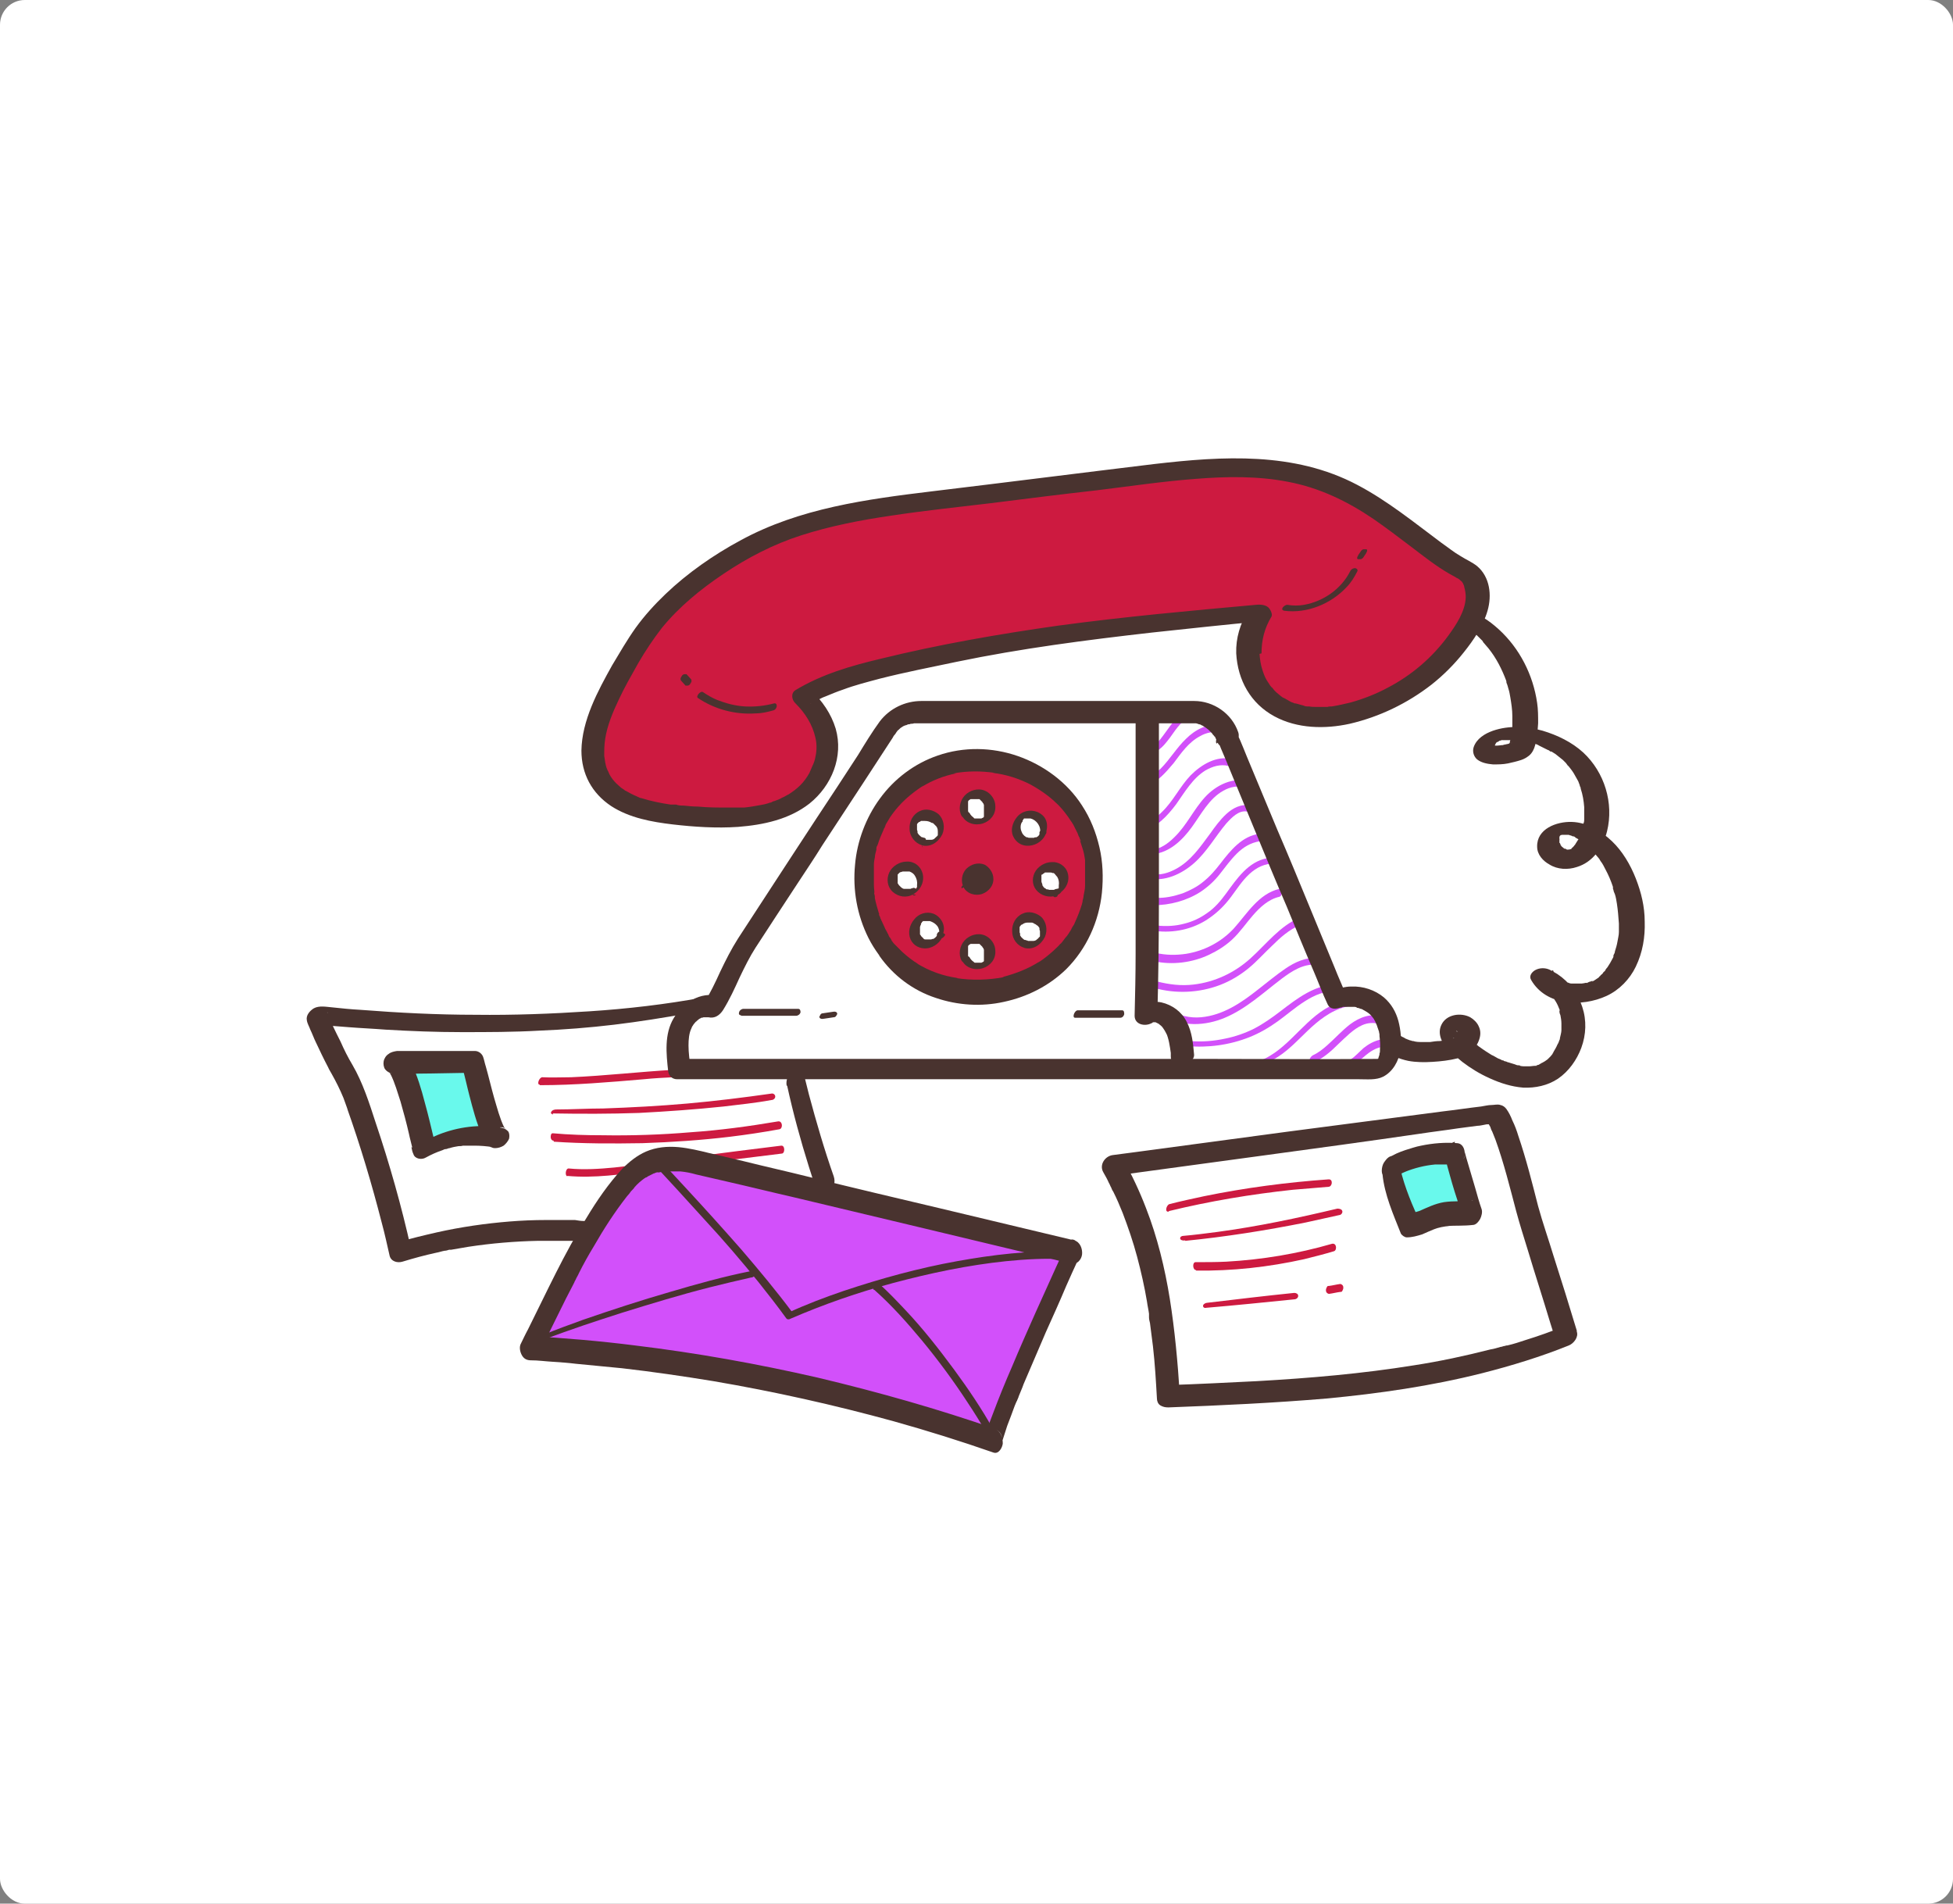 <?xml version="1.0" encoding="UTF-8"?>
<svg id="Ebene_1" xmlns="http://www.w3.org/2000/svg" version="1.1" viewBox="0 0 394 384">
  <rect x="0" y="0" width="394" height="384" fill="#808080" stroke="none"/>
  <!-- Generator: Adobe Illustrator 29.3.0, SVG Export Plug-In . SVG Version: 2.1.0 Build 38)  -->
  <defs>
    <style>
      .st0 {
        fill: #69f9ec;
      }

      .st1 {
        fill: #d250fa;
      }

      .st2 {
        fill: #fff;
      }

      .st3 {
        fill: #49332f;
      }

      .st4 {
        fill: #cd1a40;
      }
    </style>
  </defs>
  <rect class="st2" width="394" height="384" rx="5" ry="5"/>
  <path class="st4" d="M108.9,218.9c7,0,14-.6,21-1.2,2-.2,3.9-.3,5.9-.4.7,0,1-1.5.1-1.5-6.9.4-13.8,1.2-20.7,1.5-1.9,0-3.9.1-5.8,0-.6,0-1.2,1.5-.5,1.5Z"/>
  <path class="st4" d="M111.5,224.6c5.8.1,11.6.1,17.4-.1,5.7-.3,11.4-.7,17.1-1.3,3.2-.4,6.4-.7,9.6-1.3.4,0,.8-.3.8-.7,0-.4-.4-.7-.8-.6-5.6.8-11.3,1.5-16.9,2-5.7.5-11.3.8-17,1-3.2,0-6.4.2-9.5.2-.3,0-.8.1-1,.5-.2.3.2.5.4.5Z"/>
  <path class="st4" d="M111.7,230.3c5.9.4,11.9.4,17.9.3,5.9-.2,11.9-.6,17.7-1.3,3.3-.4,6.6-.9,9.9-1.5.8-.1.7-1.7-.2-1.6-5.9,1-11.8,1.8-17.7,2.2-5.9.5-11.9.7-17.8.6-3.3,0-6.7-.1-10-.4-.4,0-.4.6-.4.8,0,.3.2.7.6.7Z"/>
  <path class="st4" d="M114.4,237.2c5.5.5,11.1-.3,16.6-1.1,5.6-.8,11.3-1.5,17-2.2,3.2-.4,6.4-.8,9.7-1.2.7,0,.7-1.7-.1-1.6-5.7.7-11.4,1.4-17.1,2.2-2.8.4-5.5.7-8.3,1.1-2.7.4-5.4.8-8.2,1.1-3.1.3-6.2.5-9.3.2-.6,0-.8,1.5-.2,1.6Z"/>
  <path class="st1" d="M232,152.3c1.1-.5,2.1-1.2,2.9-2.1.8-.9,1.5-1.9,2.2-2.9,1.2-1.6,3.1-3.7,5.4-2.9.4.1.9,0,1.1-.3.2-.3,0-.7-.4-.8-2.2-.8-4.6.3-6.1,1.9-1.5,1.6-2.5,3.6-4.1,5.1-.4.4-.9.7-1.4,1-.3.1-.8.3-.8.6,0,.6.9.5,1.2.4Z"/>
  <path class="st1" d="M246.4,146.3c-2.7-.5-5.3.9-7.1,2.7-1.9,1.8-3.3,4.2-5.1,6-1,1-2.1,1.8-3.4,2.3-.7.3-.6,1.7.3,1.4,2.4-.9,4.1-2.9,5.7-4.8,1.5-2,3-4.2,5.3-5.4,1.2-.7,2.6-1,3.9-.7.4,0,.7-.5.7-.7,0-.3,0-.7-.3-.8Z"/>
  <path class="st1" d="M248.6,153.1c-3.2-.7-6.2,1.1-8.4,3.3-2.2,2.3-3.5,5.2-5.8,7.4-1.1,1.1-2.5,2.1-4,2.5-.4,0-.7.5-.7.9,0,.4.3.6.6.5,3-.7,5.2-3.1,7-5.5,1.7-2.4,3.3-5.2,5.9-6.8,1.4-.8,3-1.3,4.6-.9.4,0,.7-.2.9-.5.1-.2.2-.8-.2-.8Z"/>
  <path class="st1" d="M232.7,172.3c3.3-.4,5.8-2.8,7.7-5.4,1.9-2.6,3.5-5.8,6.4-7.4,1.4-.8,3-1.1,4.6-.6.4.1.9,0,1.1-.4.2-.3,0-.7-.4-.8-3.3-1.1-6.8.7-9,3.1-2.3,2.5-3.7,5.7-6.2,8.1-1.2,1.2-2.7,2.3-4.4,2.5-.3,0-.8.2-.7.5,0,.3.6.4.8.4Z"/>
  <path class="st1" d="M231.6,177.2c3.4.7,6.8-.9,9.3-3.1,2.6-2.3,4.3-5.4,6.5-8,1.1-1.2,2.5-2.7,4.2-2.4.3,0,.8-.2.9-.5.1-.3,0-.6-.3-.7-1.8-.4-3.5.5-4.8,1.7-1.3,1.2-2.3,2.6-3.3,4-2,2.7-3.9,5.5-6.9,7.1-1.5.8-3.1,1.3-4.8,1-.4,0-.8,0-1.1.4-.2.3-.1.6.2.6Z"/>
  <path class="st1" d="M232.7,182.6c3.3,0,6.7-.9,9.5-2.7,1.5-1,2.8-2.2,3.9-3.6,1.1-1.4,2.1-2.8,3.4-4.1,1.3-1.3,2.8-2.2,4.6-2.5.7-.1.9-1.6,0-1.5-3.5.4-5.9,3.4-7.9,6-1,1.3-2.1,2.6-3.5,3.7-1.2,1-2.6,1.7-4.1,2.3-1.8.6-3.6,1-5.4.9-.6,0-1.1,1.5-.4,1.5Z"/>
  <path class="st1" d="M232.4,187.7c3.7.6,7.5,0,10.8-2,1.6-1,3-2.2,4.2-3.6,1.3-1.5,2.3-3.2,3.6-4.7,1.3-1.5,2.8-2.7,4.8-3.1.4,0,.7-.4.7-.8,0-.4-.5-.5-.8-.4-3.9.7-6.2,4.2-8.4,7.2-1.1,1.5-2.3,2.9-3.8,3.9-1.4,1-2.9,1.7-4.5,2.1-1.8.5-3.7.6-5.6.4-.3,0-.8.2-.9.4-.1.2-.3.6,0,.6Z"/>
  <path class="st1" d="M232.8,193.9c3.7.8,7.7.3,11.1-1.3,1.7-.8,3.3-1.8,4.7-3.1,1.6-1.5,2.8-3.3,4.2-4.9,1.4-1.6,3.1-3.2,5.3-3.7.7-.2.7-1.7,0-1.6-4.2,1-6.5,5-9.2,8-2.5,2.7-5.9,4.5-9.6,5.1-2,.3-4.1.3-6.2-.2-.7-.1-.9,1.4-.2,1.6Z"/>
  <path class="st1" d="M232.9,199.3c4.3,1.2,9,1,13.2-.6,2.1-.8,4.1-2,5.8-3.4,1.7-1.4,3.1-3,4.7-4.5,1.7-1.7,3.5-3.3,5.7-4.2.4-.2.6-.6.6-1,0-.3-.3-.7-.7-.5-4,1.7-6.7,5.3-9.9,8.2-3.2,2.9-7.2,4.8-11.5,5.3-2.5.3-4.9,0-7.3-.6-.6-.2-1.2,1.3-.5,1.5Z"/>
  <path class="st1" d="M234.8,204.7c3.6,2.6,8.5,2.2,12.3.6,4.3-1.8,7.8-5.1,11.5-7.9,2-1.5,4.3-3,6.9-2.8.4,0,.8-.3.9-.6.1-.4-.1-.7-.5-.7-2.4-.3-4.7.8-6.6,2.1-1.9,1.3-3.7,2.8-5.5,4.2-3.4,2.7-7.1,5.2-11.5,5.6-2.2.2-4.5-.3-6.4-1.6-.5-.3-1.7.6-1.1,1.1Z"/>
  <path class="st1" d="M239.4,211c4.3.4,8.7-.2,12.7-1.8,2-.8,3.9-1.9,5.7-3.2,1.8-1.3,3.5-2.8,5.4-4,2-1.3,4.2-2.2,6.6-2.1.4,0,.8-.2.9-.6.1-.4-.2-.7-.6-.7-4.6-.2-8.4,2.8-11.8,5.4-1.7,1.3-3.4,2.5-5.3,3.5-1.8.9-3.8,1.6-5.8,2-2.3.5-4.7.7-7.1.5-.4,0-.8,0-1,.4-.2.3-.1.6.2.6Z"/>
  <path class="st1" d="M252.6,215.2c3.1-.4,5.7-2.1,8-4.2,2.2-2,4.1-4.2,6.6-5.9,1.3-.9,2.7-1.6,4.3-2,.4,0,.8-.3.8-.7,0-.4-.4-.6-.8-.5-6.2,1.1-9.6,7.2-14.4,10.5-1.3.9-2.8,1.7-4.3,1.9-.3,0-.8.3-.8.6,0,.4.5.4.7.3Z"/>
  <path class="st1" d="M264.9,214.4c2-.9,3.6-2.3,5.1-3.8,1.5-1.4,3-3,4.8-3.8,1.1-.5,2.4-.6,3.5-.2.8.3,1.4-1.2.6-1.5-2.3-.8-4.6.1-6.5,1.5-1.7,1.3-3.1,2.9-4.7,4.3-.9.8-1.8,1.5-2.9,2-.3.2-.6.6-.6.9,0,.3.1.7.5.5Z"/>
  <path class="st1" d="M272.8,215.2c1.9-1.4,3.4-3.5,5.9-4,.4,0,.6-.5.5-.8,0-.3-.3-.8-.7-.7-1.3.3-2.4.9-3.4,1.7-.9.8-1.7,1.7-2.7,2.4-.3.2-.3.7-.3,1,0,.2.3.7.6.5Z"/>
  <path class="st4" d="M252.1,131.8c-.1-2.7.6-5.5,2.3-8.1-21.2,2-42.8,4-63.7,8.4-8.5,1.8-20.9,4-28.4,8.5,3.7,3.5,6,8.6,4.2,13.8-3.3,9.8-14.7,11.1-23.6,10.6-9.7-.5-24.1-1.5-22.8-14.8.6-6.1,5-13.7,8.2-19,4.9-8.2,11.5-13.4,19.5-18.6,12.3-7.9,27.3-9.8,41.8-11.6,13.3-1.6,26.7-3.3,40-4.9,14.9-1.8,29.7-3.7,43.3,3.5,7.4,3.9,13.2,9.3,20,13.9,2.3,1.6,4.3,1.7,5.2,4.7,1,3.3-.8,6.9-2.6,9.6-5.6,8.5-14.8,14.6-24.8,16.5-8.9,1.8-18.3-2.1-18.7-12.5Z"/>
  <path class="st3" d="M254.5,131.8c0-2.7.6-5.1,2-7.4.2-.4,0-.9-.2-1.3l-.2-.3c-.5-.8-1.8-.9-2.7-.8-13.3,1.2-26.6,2.4-39.9,4.2-12,1.7-24.1,3.8-35.9,6.7-5.9,1.4-11.8,3.1-17.1,6.3-1,.6-.8,2,0,2.7,1.9,1.9,3.4,4.2,4,6.9.3,1.2.3,2.6,0,3.9-.1.6-.3,1.2-.6,1.8-.2.5-.5,1.2-.6,1.4-1.1,2-2.4,3.2-4.3,4.4-.2.1,0,0,0,0-.1,0-.2.1-.4.2-.2.1-.5.3-.8.4-.5.3-1,.5-1.6.7-.2,0-.5.2-.7.3-.3,0,0,0,0,0-.1,0-.3,0-.4.1-.6.2-1.1.3-1.7.4-1.1.2-2.2.4-3.3.5,0,0-1,0-.5,0-.3,0-.5,0-.8,0-.6,0-1.2,0-1.8,0-2.1,0-4.2,0-6.2-.2-1,0-1.9-.1-2.9-.2-.5,0-1,0-1.5-.2-.2,0-.5,0-.7,0-.1,0-.3,0-.4,0,.2,0,.3,0,0,0-2-.3-4-.7-5.9-1.3-.2,0-.4-.1-.6-.2-.3,0,.1,0,.1,0-.1,0-.2,0-.3-.1-.5-.2-.9-.4-1.3-.6-.4-.2-.7-.4-1.1-.6-.1,0-.2-.1-.3-.2.4.2.1,0,0,0-.2-.1-.4-.3-.6-.4-.3-.3-.7-.6-1-.9-.1-.1-.4-.5-.2-.2-.2-.2-.3-.4-.5-.6-.3-.4-.5-.7-.7-1.1,0,0,0-.2-.1-.2-.1-.3.1.3,0,0,0-.2-.2-.4-.3-.7-.2-.4-.3-.9-.4-1.4-.1-.6-.1-.6-.2-1.3,0-1.2,0-2.3.2-3.5.4-2.6,1.5-5.3,2.7-7.8,1.2-2.6,2.6-5,4-7.5,1.4-2.4,3-4.8,4.7-7,3.5-4.3,7.8-7.8,12.4-10.9,4.9-3.3,10.1-6,15.7-7.8,5.9-1.9,12.1-3.1,18.3-4,6.6-1,13.3-1.7,20-2.5,7.1-.9,14.3-1.8,21.4-2.6,6.6-.8,13.2-1.8,19.9-2.3,6.2-.5,12.6-.6,18.7.6,6.3,1.2,11.9,3.9,17.2,7.5,2.6,1.8,5.1,3.7,7.6,5.6,2.5,1.9,5,3.9,7.8,5.5.5.3,1,.5,1.4.8.1,0,.2.1.4.2,0,0-.3-.2,0,0,.2.2.5.4.7.6-.2-.2.2.3.2.4,0,.1.2.3.2.6.2.7.3,1.4.3,2.1-.1,2.8-1.9,5.5-3.5,7.7-3.2,4.4-7.4,8-12.2,10.5-2.4,1.3-5,2.3-7.5,3-1.3.3-2.5.6-3.8.8-.3,0-.6,0-.9.1.4,0-.3,0-.4,0-.6,0-1.2,0-1.8,0-.5,0-1,0-1.5-.1-.4,0,.4,0,0,0-.1,0-.3,0-.4,0-.3,0-.6-.1-.8-.2-.5-.1-1-.3-1.5-.4-.1,0-.3,0-.4-.1,0,0,.3.1,0,0-.3-.1-.6-.2-.9-.4-.4-.2-.8-.5-1.3-.7-.4-.2-.1,0,0,0-.1,0-.2-.2-.3-.2-.2-.2-.4-.3-.6-.5-.4-.3-.8-.7-1.1-1.1-.2-.2,0,0,0,0,0-.1-.2-.2-.3-.3-.2-.2-.3-.4-.5-.7-.7-1-.9-1.5-1.3-2.7-.4-1.2-.5-2.2-.6-3.3,0-1.2-1.2-2-2.3-2-1,0-2.5.7-2.4,1.9.3,5.4,2.9,10.1,7.7,12.7,4.6,2.5,10.2,2.6,15.2,1.5,6-1.4,11.6-4.1,16.5-7.9,2.4-1.9,4.6-4.1,6.5-6.5,2-2.5,3.9-5.3,4.8-8.4.9-3.1.5-6.8-2.1-9-1-.8-2.2-1.3-3.3-2-1.4-.8-2.6-1.8-3.9-2.7-5.5-4.1-10.9-8.5-17-11.7-12.7-6.7-27.1-5.8-40.9-4.2-14.9,1.8-29.8,3.7-44.8,5.5-13.2,1.6-26.8,3.4-38.7,9.9-5.4,2.9-10.7,6.6-15.1,10.8-2.2,2.1-4.3,4.4-6.1,6.9-1.7,2.4-3.2,5-4.7,7.5-2.9,5.2-6.1,11.1-6.2,17.2,0,4.7,2.1,8.6,6,11.2,3.7,2.4,8.2,3.2,12.4,3.7,4.3.5,8.8.8,13.2.5,5.1-.4,10.3-1.5,14.4-4.7,4.5-3.6,6.9-9.5,5.3-15.1-.9-3-2.7-5.6-5-7.8v2.7c-.3.1.3-.2.4-.2.3-.1.5-.3.8-.4.6-.3,1.1-.6,1.7-.8,1.2-.5,2.4-1,3.6-1.4,2.4-.9,4.8-1.5,7.4-2.2,5.1-1.3,10.3-2.3,15.5-3.4,13-2.7,26.2-4.4,39.4-5.9,7.4-.8,14.9-1.6,22.3-2.3-1-.7-1.9-1.4-2.9-2.1-1.6,2.6-2.5,5.5-2.4,8.6,0,1.1,1.4,1.6,2.3,1.6.8,0,2.4-.4,2.4-1.5Z"/>
  <path class="st3" d="M229.1,145.9c0,7.6,0,15.2,0,22.8,0,7.9,0,15.7,0,23.6,0,4.2-.1,8.4-.2,12.6,0,1.8,2.1,2.2,3.4,1.5.1,0,.2-.1.3-.2l-.6.2c.2,0,.5-.2.7-.2h-.6c.3,0,.5,0,.7,0-.7,0-.4,0-.2,0,.1,0,.3,0,.4,0,.5.1-.4-.2,0,0,0,0,.2,0,.3.1.2.1.5.2.7.4l-.5-.3c.5.3.9.6,1.2,1l-.4-.4c.5.5.8,1.1,1.1,1.7,0-.2-.1-.3-.2-.5.6,1.3.8,2.8,1,4.2v-.5c0,.4,0,.8,0,1.2,0,.5.1,1,.6,1.3.4.3,1.1.5,1.6.5.6,0,1.3-.2,1.7-.7.4-.3.8-.8.8-1.4-.2-2.3-.4-4.6-1.5-6.7-1-2-2.9-3.4-5.1-3.9-1.4-.3-3,0-4.2.6,1.1.5,2.3,1,3.4,1.5.2-7.6.3-15.2.3-22.9,0-7.9,0-15.7,0-23.6,0-4.2,0-8.5,0-12.7,0-.5-.1-.8-.6-1.1-.4-.3-1.1-.4-1.6-.3-.6,0-1.2.2-1.7.6-.4.3-.8.7-.8,1.2Z"/>
  <path class="st3" d="M245.8,149.7c.7,1.8,1.5,3.5,2.2,5.3,1.7,4.2,3.5,8.4,5.2,12.6,2.1,5.1,4.2,10.2,6.4,15.3,1.8,4.4,3.6,8.8,5.5,13.2.9,2.1,1.7,4.3,2.7,6.4,0,0,0,0,0,0,.5,1.2,1.7,1.1,2.7.7-.4.2.3,0,.4-.1.1,0,.2,0,.3,0,0,0,.5,0,.2,0-.2,0,.1,0,.1,0,.1,0,.3,0,.4,0,.3,0,.6,0,.8,0,.4,0,.2,0,0,0,.1,0,.3,0,.4,0,.2,0,.5,0,.7.2.2,0,.5.1.7.2,0,0,.3.1.1,0,.1,0,.2.1.4.2.9.5,1.4.8,1.9,1.5.1.1.2.3.3.4,0,0,0,.1.1.2.1.2-.2-.3,0,0,.2.3.3.7.5,1.1.1.4.3.8.4,1.2,0,.2.1.4.1.6,0,.1,0,.2,0,.3,0-.2,0-.1,0,0,.1.9.2,1.7.1,2.6,0,.4,0,0,0,0,0,.1,0,.2,0,.3,0,.2,0,.4-.1.6,0,.2,0,.4-.1.5,0,.1-.2.3,0,0,0,0,0,.2-.1.3,0,0,0,.2-.1.3-.1.3,0-.1,0-.1,0,0-.3.4-.3.4-.1.2.2-.2.2-.2,0,0-.1.2-.2.2,0,0,.6-.4.6-.3,0,0-.5,0-.5,0-11.4.1-22.8,0-34.1,0-11.3,0-22.7,0-34,0-11.4,0-22.8,0-34.2,0-11.3,0-22.6,0-33.8,0h-4.2c.6.5,1.2,1.1,1.8,1.6-.2-1.4-.4-2.9-.4-4.3,0-1.2.1-2.5.6-3.5,0-.1.4-.8.2-.4.1-.2.3-.5.5-.7,0,0,.4-.5.2-.2-.2.2.1,0,.1-.1.2-.2.4-.3.6-.5.3-.2-.5.2,0,0,.1,0,.2-.1.4-.2.2-.1.2,0,0,0,.1,0,.3,0,.4-.1.1,0,.3,0,.4,0-.3,0,0,0,.1,0,0,0,.4,0,.2,0-.2,0,.3,0,.3,0,1.3.3,2.3-.4,3-1.5,1.3-2.1,2.3-4.3,3.3-6.5,1-2.1,2.1-4.3,3.2-6,2.8-4.3,5.6-8.6,8.5-13,1.7-2.6,3.4-5.1,5-7.7l8.2-12.5c2-3.1,4-6.1,6-9.2.1-.2.2-.4.4-.6.2-.2.3-.5.5-.7,0-.1.2-.2.3-.3,0,0-.3.3,0,0,.2-.2.4-.4.6-.5,0,0,.6-.4.3-.2-.2.1.4-.2.5-.2.2,0,.4-.2.6-.2-.4.2,0,0,0,0,.1,0,.3,0,.4-.1.2,0,.5,0,.7-.1.3,0,0,0,0,0,.1,0,.3,0,.4,0,0,0,0,0,0,0,0,0,.1,0,.2,0,.3,0,.6,0,.9,0h9s14.4,0,14.4,0c5.1,0,10.2,0,15.3,0h11.7c1,0,2.1,0,3.1,0s.4,0,.6,0c.3,0,.6,0,.9,0,0,0,.4,0,0,0,0,0,.2,0,.3,0,.2,0,.4.1.7.2.2,0,.4.1.5.2,0,0,.3.1.1,0-.2-.1.2.1.3.2.4.2.7.5,1,.7.2.1,0,0,0,0,0,0,.2.2.3.3.1.1.3.3.4.4.1.2.3.4.4.5,0,0,.1.2.2.2-.2-.3,0,0,0,0,.2.4.3.7.5,1.1.4,1.1,1.9,1.4,2.8.9,1.1-.6,1.8-1.7,1.4-2.9-1.3-3.8-5-6.3-8.9-6.3-.5,0-1.1,0-1.6,0-3.3,0-6.6,0-9.9,0-5,0-10,0-15,0h-15.3c-3.6,0-7.3,0-10.9,0-.8,0-1.5,0-2.3,0-3.3,0-6.4,1.5-8.4,4.1-1.6,2.2-3,4.5-4.4,6.8-2.8,4.3-5.6,8.6-8.4,12.8-1.8,2.8-3.7,5.6-5.5,8.4-2,3.1-4,6.1-6,9.2-1.4,2.2-2.9,4.4-4.3,6.6-1.4,2.2-2.5,4.4-3.6,6.7-1,2.2-2,4.3-3.3,6.4,1-.5,2-1,3-1.5-3.7-.9-7.2,1.3-9.1,4.5-1.9,3.2-1.5,7.1-1.1,10.7.1.9.8,1.6,1.8,1.6,11.8,0,23.6,0,35.5,0,11.8,0,23.7,0,35.5,0,11.8,0,23.7,0,35.5,0,5.9,0,11.9,0,17.8,0,3,0,5.9,0,8.9,0,1.5,0,2.9,0,4.4,0,1.6,0,3.4.2,4.8-.5,2-1,3.2-3.2,3.5-5.3.3-2,.1-4.1-.4-6-.5-1.8-1.4-3.4-2.9-4.7-1.8-1.5-4.2-2.3-6.6-2.2-1.3,0-2.6.4-3.8.9.9.2,1.8.5,2.7.7-.7-1.8-1.5-3.5-2.2-5.3-1.7-4.2-3.5-8.4-5.2-12.6-2.1-5.1-4.2-10.2-6.4-15.3-1.8-4.4-3.7-8.8-5.5-13.2-.9-2.1-1.7-4.3-2.7-6.4,0,0,0,0,0,0-.4-1-1.7-1-2.5-.5-.8.4-2,1.7-1.6,2.7Z"/>
  <path class="st4" d="M178.4,191.1c8.8,12.4,28.6,12.1,37.7.2,6.2-8,6.2-20.2.2-28.3-6.1-8.1-17.7-11.5-27.2-7.9-14.3,5.5-19.3,23.7-10.6,36Z"/>
  <path class="st3" d="M177.4,192.8c2.8,4,6.8,7,11.4,8.5,4.4,1.5,9.2,1.8,13.7.8,4.7-1,9.1-3.2,12.6-6.6,4.1-4.1,6.6-9.6,7.2-15.4.3-3.1.2-6.2-.5-9.2-.7-3-1.8-5.8-3.5-8.4-3-4.7-7.8-8.2-13-10-5.2-1.8-10.9-1.9-16.1-.1-4.7,1.6-8.8,4.7-11.7,8.7-2.8,3.8-4.6,8.6-5,13.3-.5,5.1.4,10.2,2.7,14.8.6,1.2,1.3,2.3,2.1,3.4.6.9,1.8.8,2.4,0,.6-1,.6-2.4-.1-3.4-.2-.2-.3-.4-.4-.7,0-.1-.1-.2-.2-.3,0,0-.2-.3,0,0,.2.4,0,0,0-.1-.3-.5-.5-.9-.7-1.4-.2-.5-.5-1-.7-1.5,0-.2-.2-.5-.3-.7,0,0,0-.1,0-.2,0,0,.2.6.1.3,0-.1,0-.3-.1-.4-.3-1-.6-2-.8-3,0-.3,0-.5-.1-.8s0-.3,0-.4c0-.3,0,.6,0,.4,0,0,0-.2,0-.3,0-.5-.1-1-.1-1.6,0-1,0-2,0-3.1,0,1,0,0,0-.2,0-.3,0-.5,0-.8,0-.5.1-1,.2-1.5,0-.5.2-1,.3-1.5,0-.1,0-.2,0-.4,0,0,0-.1,0-.2-.2.7-.1.5,0,.3,0-.3.2-.5.3-.8.3-1,.7-1.9,1.1-2.8.1-.3.2-.5.4-.8,0,0,0-.1,0-.2.2-.3,0,.2-.1.2,0-.1.2-.3.2-.4.3-.5.6-1,.9-1.5.7-1,1.4-1.9,2.2-2.7l-.4.4c1.5-1.6,3.1-2.9,5-4.1l-.4.3c2.1-1.3,4.4-2.2,6.9-2.7h-.5c2.7-.5,5.5-.5,8.3-.1h-.5c2.8.3,5.5,1.2,8,2.5l-.4-.2c2,1.1,3.9,2.4,5.5,4l-.4-.4c1,.9,1.8,1.9,2.6,3,.2.3.4.6.6.9,0,0,.2.3,0-.1,0,0,0,.1.1.2.1.2.2.4.3.5.3.6.6,1.2.9,1.8.1.3.2.6.4.9,0,.2.1.3.2.5,0,0,0,.2,0,.2,0,.2,0,0-.1-.3,0,0,0,.1,0,.2.2.6.4,1.3.6,1.9.2.7.3,1.3.4,2,0,.2,0,.3,0,.5-.1-.9,0-.2,0,0,0,.3,0,.7,0,1,0,.7,0,1.4,0,2.1,0,.3,0,.7,0,1,0,.2,0,.4,0-.3,0,0,0,.2,0,.3,0,.2,0,.4,0,.6,0,.7-.2,1.4-.3,2,0,.3-.1.6-.2,1,0,.2,0,.3-.1.5,0,0,0,.2,0,.3v-.4c0,0,0,.1,0,.2-.4,1.3-.9,2.6-1.5,3.9,0,0-.3.6-.1.2.2-.4,0,.1-.1.2-.2.3-.4.6-.5.9-.4.6-.7,1.2-1.2,1.7-.2.3-.4.5-.6.8-.1.1-.5.6,0,0-.1.1-.2.3-.4.4-.4.5-.9.9-1.4,1.4-1,.9-2,1.7-3.1,2.4l.4-.3c-2.3,1.5-4.9,2.5-7.6,3.2h.4c-3.2.6-6.5.7-9.7.2h.4c-3-.4-5.8-1.4-8.4-3l.4.2c-1.2-.7-2.3-1.6-3.3-2.5-.5-.5-1-1-1.5-1.5-.2-.3.1.1,0,0,0,0-.1-.1-.2-.2-.1-.1-.2-.3-.3-.4-.2-.3-.5-.6-.7-.9-.2-.3-.6-.7-1.1-.7-.4,0-.8.4-1,.7-.5,1-.5,2.4.1,3.4Z"/>
  <path class="st3" d="M195.1,178.6c.1.3.3.5.6.7,1,.8,2.7.6,3.5-.4,1-1.4.1-3.7-1.6-4-2.1-.4-3.5,2.1-2.6,3.7Z"/>
  <path class="st3" d="M194.4,179c.7,1.3,2.4,1.8,3.8,1.3,1.3-.5,2.3-1.7,2.2-3.1,0-1.1-.8-2.3-1.8-2.8-1.3-.5-2.7-.1-3.7.9-.9,1-1.1,2.5-.5,3.7.4.7,1.8,0,1.4-.7,0,0,0-.2-.1-.3,0,0,0,0,0,0,0,0,0,0,0,0,0,0,0-.1,0-.2,0,0,0-.2,0-.3,0,0,0-.1,0-.2,0,0,0,0,0,0,0,0,0,0,0,0,0-.1,0-.2,0-.3,0,0,0,0,0-.1,0,0,0-.2,0-.1,0,0,0,0,0,0,0,0,0-.1,0-.2,0,0,0,0,0-.1,0,0,.1-.2,0,0,0,0,0,0,0,0,0,0,0,0,0-.1,0,0,0,0,0-.1,0,0-.1.1,0,0,0,0,0,0,0,0,0,0,0,0,.1,0,0,0,.2,0,0,0-.1,0,0,0,0,0,0,0,.1,0,.2,0,0,0,0,0,0,0,0,0-.2,0,0,0,0,0,0,0,.1,0,0,0,.1,0,.2,0,0,0,0,0,0,0,0,0,0,0,.1,0,0,0,.1,0,.2,0,0,0,.2,0,0,0,.1,0,.3,0,.4,0,.1,0,0,0,0,0,0,0,0,0,.1,0,0,0,0,0,.1,0,0,0,.2.1,0,0,.2.1.3.3.5.4,0,0,.1.2,0,0,0,0,0,0,0,.1,0,0,.1.2.2.3,0,0,0,.2.1.3,0,0,0,0,0,0,0-.1,0,0,0,0,0,0,0,.1,0,.2,0,.1,0,.2,0,.3,0,0,0,.1,0,.2,0,0,0,0,0,0,0,0,0,.2,0,0,0,0,0,0,0,.1,0,0,0,.1,0,.2,0,0,0,.1,0,.2,0,0,0,.2,0,0,0,.1,0,.2-.1.3,0,0-.1.2,0,0,0,0,0,0,0,0,0,0,0,0,0,0,0,0,0,0-.1.1,0,0,0,0,0,0,0,0-.1,0-.2.1,0,0,0,0,0,0,0,0,0,0,0,0,0,0-.1,0-.2,0,0,0,0,0,0,0,0,0,0,0-.1,0,0,0-.1,0-.2,0,0,0,0,0,0,0,0,0,0,0,0,0,0,0-.1,0-.2,0,0,0-.2,0-.1,0,0,0-.1,0-.1,0,0,0-.1,0-.2,0,0,0,0,0,0,0,0,0,0,0,0,0,0,0-.1,0-.2,0,0,0-.1,0-.2,0,0,0,0,0,0,0,0,0,0,0,0,0-.3-.2-.5-.4-.7-.7-.2-.3-.7-.2-.9,0-.2.1-.7.5-.5.8Z"/>
  <path class="st2" d="M194.8,164.2c.2.3.4.6.7.8,1.2,1,3.2.7,4.1-.5,1.2-1.6.2-4.3-1.8-4.6-2.5-.4-4,2.4-3,4.3Z"/>
  <path class="st3" d="M194.1,164.6c.8,1.5,2.6,2,4.2,1.5,1.5-.5,2.6-1.8,2.5-3.5,0-1.3-.9-2.6-2.1-3.1-1.4-.6-3.1-.1-4.1,1-1,1.1-1.3,2.8-.6,4.1.4.7,1.8,0,1.4-.7,0-.1-.1-.2-.1-.3,0,0,0-.2,0,0,0,0,0-.2,0-.2,0-.1,0-.2,0-.3,0,0,0-.1,0-.2,0,0,0-.1,0,0,0,0,0,0,0,0,0-.1,0-.2,0-.4,0,0,0-.1,0-.2,0,0,0-.2,0-.1,0,0,0,0,0-.1,0,0,0-.1,0-.2,0,0,0-.1,0-.2,0,0,.1-.2,0-.1,0,0,0,0,0,0,0,0,0,0,.1-.1,0,0,0,0,.1-.1,0,0,0,0,0,0,0,0,0,0,0,0,0,0,.2-.1.3-.2-.2.1,0,0,0,0,0,0,.1,0,.2,0,0,0,.1,0,0,0,0,0,.1,0,.2,0,0,0,.1,0,.2,0,0,0,.1,0,0,0,0,0,0,0,0,0,0,0,.1,0,.2,0,0,0,.2,0,0,0,.1,0,.3,0,.4,0,0,0,0,0,0,0,0,0,0,0,0,0,0,0,.1,0,.2,0,0,0,.1,0,.2,0,0,0,.2,0,.1,0,0,0,0,0,.1,0,0,0,0,0,.1.1,0,0,.2.2.3.3.1.1,0,0,.2.2,0,.1.1.2.2.3,0,.1.1.2.1.3,0,.1,0,.1,0,.3,0,.2,0,.5,0,.8,0,0,0,0,0,0,0,0,0,0,0,0,0,0,0,.1,0,.2,0,0,0,.1,0,.2,0,0,0,.2,0,.2,0,0,0,0,0,.1,0,0,0,.1,0,.2,0,0,0,.1,0,.2,0,0,0,0,0,0,0,0,0,0,0,.1,0,0,0,.1-.1.2,0,0,0,0,0,0,0,0,0,0,0,0,0,0-.1,0-.2.1,0,0,0,0,0,0,0,0,0,0,0,0,0,0-.1,0-.2.1,0,0,0,0,0,0,.1,0,0,0,0,0,0,0-.1,0-.2,0,0,0,0,0,0,0-.1,0,.1,0,0,0-.3,0-.6,0-.9,0,0,0-.1,0,0,0,0,0,0,0,0,0,0,0-.1,0-.2,0-.1,0-.2,0-.3-.2-.3-.2-.6-.5-.8-.9-.2-.3-.7-.2-.9,0-.2.1-.7.5-.5.8Z"/>
  <path class="st2" d="M194.8,193.5c.2.3.4.6.7.8,1.2,1,3.2.7,4.1-.5,1.2-1.6.2-4.3-1.8-4.6-2.5-.4-4,2.4-3,4.3Z"/>
  <path class="st3" d="M194.1,193.8c.8,1.5,2.6,2,4.2,1.5,1.5-.5,2.6-1.8,2.5-3.5,0-1.3-.9-2.6-2.1-3.1-1.4-.6-3.1-.1-4.1,1-1,1.1-1.3,2.8-.6,4.1.4.7,1.8,0,1.4-.7,0-.1-.1-.2-.1-.3,0,0,0-.2,0,0,0,0,0-.2,0-.2,0-.1,0-.2,0-.3,0,0,0-.1,0-.2,0,0,0-.1,0,0,0,0,0,0,0,0,0-.1,0-.2,0-.4,0,0,0-.1,0-.2,0,0,0-.2,0-.1,0,0,0,0,0-.1,0,0,0-.1,0-.2,0,0,0-.1,0-.2,0,0,.1-.2,0-.1,0,0,0,0,0,0,0,0,0,0,.1-.1,0,0,0,0,.1-.1,0,0,0,0,0,0,0,0,0,0,0,0,0,0,.2-.1.3-.2-.2.1,0,0,0,0,0,0,.1,0,.2,0,0,0,.1,0,0,0,0,0,.1,0,.2,0,0,0,.1,0,.2,0,0,0,.1,0,0,0,0,0,0,0,0,0,0,0,.1,0,.2,0,0,0,.2,0,0,0,.1,0,.3,0,.4,0,0,0,0,0,0,0,0,0,0,0,0,0,0,0,.1,0,.2,0,0,0,.1,0,.2,0,0,0,.2,0,.1,0,0,0,0,0,.1,0,0,0,0,0,.1.1,0,0,.2.2.3.3.1.1,0,0,.2.2,0,.1.1.2.2.3,0,.1.1.2.1.3,0,.1,0,.1,0,.3,0,.2,0,.5,0,.8,0,0,0,0,0,0,0,0,0,0,0,0,0,0,0,.1,0,.2,0,0,0,.1,0,.2,0,0,0,.2,0,.1,0,0,0,0,0,.1,0,0,0,.1,0,.2s0,.1,0,.2c0,0,0,0,0,0,0,0,0,0,0,.1,0,0,0,.1-.1.2,0,0,0,0,0,0,0,0,0,0,0,0,0,0-.1,0-.2.1,0,0,0,0,0,0,0,0,0,0,0,0,0,0-.1,0-.2.1,0,0,0,0,0,0,.1,0,0,0,0,0,0,0-.1,0-.2,0,0,0,0,0,0,0-.1,0,.1,0,0,0-.3,0-.6,0-.9,0,0,0-.1,0,0,0,0,0,0,0,0,0,0,0-.1,0-.2,0-.1,0-.2-.1-.3-.2-.3-.2-.6-.5-.8-.9-.2-.3-.7-.2-.9,0-.2.1-.7.5-.5.8Z"/>
  <path class="st2" d="M184.1,179.8c.3-.2.6-.4.8-.7,1-1.2.7-3.2-.5-4.1-1.6-1.2-4.3-.2-4.6,1.8-.4,2.5,2.4,4,4.3,3Z"/>
  <path class="st3" d="M184.2,180.4c1.5-.8,2.4-2.6,1.9-4.3-.4-1.4-1.7-2.4-3.2-2.3-1.4,0-2.9.9-3.5,2.2-.6,1.3-.4,2.9.7,3.9,1.1,1,2.8,1.3,4.1.5.3-.2.6-.5.6-.9,0-.4-.5-.5-.8-.3-.1,0-.2,0-.3.1.1,0,0,0,0,0,0,0-.2,0-.2,0-.1,0-.2,0-.3,0,.1,0,0,0,0,0,0,0-.1,0-.2,0-.1,0-.2,0-.4,0,0,0-.2,0,0,0,0,0-.1,0-.2,0-.2,0-.5-.2-.6-.3,0,0,0,0,0,0,0,0,0,0-.1-.1,0,0-.2-.2-.3-.3,0,0,0,0-.1-.1,0,0,0,0,0,0,0-.1-.1-.2-.2-.3,0,0,0-.1,0-.2,0,0,0-.2,0,0,0-.1,0-.2,0-.4,0,0,0-.1,0-.2,0-.1,0,0,0,0,0-.1,0-.3,0-.4,0,0,0,0,0,0,0,0,0,0,0,0,0,0,0-.1,0-.2,0,0,0-.2,0,0,0,0,0-.1,0-.2,0,0,0-.1,0-.2,0,0,0,0,0,0,0,0,0,.1,0,0,0,0,.2-.2.3-.3-.1.1,0,0,0,0,0,0,0,0,.1-.1,0,0,.1,0,.2-.1,0,0,0,0,0,0,0,0,0,0,.1,0,.1,0,.2-.1.3-.1,0,0,.2,0,0,0,0,0,.2,0,.2,0,.1,0,.2,0,.4,0,.1,0,0,0,0,0,0,0,.1,0,.2,0,.1,0,.3,0,.4,0,.1,0,0,0,0,0,0,0,.1,0,.2,0,.5.2.9.5,1.1.9.3.5.5,1.1.4,1.8,0,0,0,.2,0,.2,0,0,0,0,0,0,0,0,0,0,0,.1,0,0,0,.1,0,.2,0,0,0,0,0,0,0,0,0,0,0,0,0,0,0,.1-.1.2,0,0,0,0,0,0,0,0,0,0-.1.1,0,0,0,0,0,0,0,0,0,0-.1.1,0,0,0,0,0,0-.1,0,.1,0,0,0-.3.2-.6.5-.6.9,0,.4.4.4.7.2Z"/>
  <path class="st2" d="M213.4,179.8c.3-.2.6-.4.8-.7,1-1.2.7-3.2-.5-4.1-1.6-1.2-4.3-.2-4.6,1.8-.4,2.5,2.4,4,4.3,3Z"/>
  <path class="st3" d="M213.5,180.3c1.5-.8,2.4-2.5,1.9-4.2-.4-1.4-1.8-2.3-3.2-2.2-1.4,0-2.9.9-3.5,2.2-.6,1.3-.4,2.8.7,3.8,1.1,1,2.9,1.3,4.2.5.3-.2.7-.5.5-.9-.1-.4-.6-.3-.9-.2-.2,0-.4.1-.6.2,0,0,0,0,0,0,0,0,.1,0,0,0,0,0-.1,0-.2,0-.1,0-.3,0-.4,0,0,0,0,0,0,0,0,0,.1,0,0,0,0,0-.1,0-.2,0-.1,0-.2,0-.4-.1,0,0-.1,0-.2,0-.1,0,0,0,0,0-.1,0-.2-.1-.3-.2-.1,0-.2-.1-.3-.2,0,0,0,0,0,0,0,0,0,0-.1-.1,0,0-.1-.2-.2-.3,0,0,0,0,0-.1,0,0,0,0,0,0,0,0,0,0,0,0,0-.2-.2-.5-.2-.7,0,0,0-.1,0-.1,0,0,0-.1,0-.2,0,0,0-.1,0-.2,0,0,0-.1,0,0,0,0,0,0,0,0,0-.1,0-.2,0-.4,0,0,0,0,0,0,0,0,0,.1,0,0,0,0,0-.1,0-.2,0,0,0-.1,0-.2,0,.1,0,0,0,0,0,0,0,0,.1-.1,0,0,.2-.2,0,0,0,0,0,0,.1,0,0,0,0,0,.1-.1s.1,0,.1-.1c-.1,0,0,0,0,0,.1,0,.2-.1.3-.2,0,0,0,0,0,0,0,0,0,0,0,0,0,0,.1,0,.2,0,.2,0,.4,0,.7,0,0,0,.2,0,0,0,0,0,.1,0,.2,0,.1,0,.3,0,.4.1,0,0,0,0,0,0,0,0,0,0,0,0,0,0,.1,0,.2,0,.1,0,.2.1.3.2.1.1.3.4.5.6.3.5.4,1.1.3,1.7,0,.2,0,.2,0,.4,0,.1,0,.3-.2.4,0,.1-.2.3-.3.4,0,0,0,0,0,0,0,0,0,0,0,0,0,0,0,0,0,0-.1,0,.2,0,0,0-.3.2-.7.5-.6.9,0,.4.6.3.8.1Z"/>
  <path class="st2" d="M186.2,169.8c.3,0,.7.1,1.1,0,1.5-.2,2.7-1.7,2.5-3.2-.3-2-2.9-3.1-4.6-2-2.1,1.4-1.2,4.5,1,5.1Z"/>
  <path class="st3" d="M185.9,170.5c1.8.5,3.4-.6,4.2-2.2.6-1.4.3-3.1-.8-4.1-1-.8-2.5-1.2-3.7-.6-1.4.6-2.2,2.1-2.1,3.6,0,1.5,1.1,2.9,2.5,3.3.4.1.7-.2.8-.6,0-.3.1-.8-.3-.9-.1,0-.2,0-.3-.1,0,0-.1,0-.2,0-.2,0,0,0,0,0-.2-.1-.4-.3-.6-.5,0,0,0,0,0,0,0,0,0,0-.1-.1,0,0-.1-.2-.2-.3,0,0,0-.1,0-.2,0,.1,0,0,0,0,0-.1,0-.2-.1-.4,0,0,0,0,0-.1,0,.2,0,0,0,0,0-.1,0-.2,0-.3,0,0,0-.2,0,0,0,0,0-.1,0-.2,0,0,0-.1,0-.2,0,0,0,0,0,0,0,0,0,0,0-.1,0,0,0-.1,0-.2,0,0,.1-.2,0,0,0-.1.1-.2.2-.3.1-.2-.1.1,0,0,0,0,0,0,.1-.1,0,0,0,0,.1-.1-.1,0,.1,0,.1,0,0,0,.2-.1.3-.2-.1,0,0,0,0,0,0,0,.1,0,.2,0,0,0,.1,0,.2,0,0,0,.2,0,0,0,.1,0,.3,0,.4,0,.5,0,.9.1,1.4.4.2,0,0,0,0,0,0,0,0,0,.1,0,.1,0,.2.1.3.2.2.2.3.3.5.5.3.4.3.8.3,1.2,0,0,0,.1,0,.2,0-.2,0,0,0,0,0,0,0,.1,0,.2,0-.2,0,.1,0,.1,0,.2-.2.3-.3.4,0,0-.1.1-.2.2,0,0-.1,0-.1.1-.2.2-.5.3-.7.3-.4,0-.8,0-1.2,0-.3,0-.6.3-.7.6,0,.2-.2.8.2.9Z"/>
  <path class="st2" d="M206.9,190.5c.3,0,.7.1,1.1,0,1.5-.2,2.7-1.7,2.5-3.2-.3-2-2.9-3.1-4.6-2-2.1,1.4-1.2,4.5,1,5.1Z"/>
  <path class="st3" d="M206.6,191.2c1.8.5,3.4-.6,4.2-2.2.6-1.4.3-3.1-.8-4.1-1-.8-2.5-1.2-3.7-.6-1.4.6-2.2,2.1-2.1,3.6,0,1.5,1,2.9,2.5,3.3.4.1.7-.2.8-.6,0-.3.1-.8-.3-.9-.1,0-.2,0-.3-.1,0,0-.1,0-.2,0-.2,0,0,0,0,0-.2-.1-.4-.3-.6-.5,0,0,0,0,0,0,0,0,0,0-.1-.1,0,0-.1-.2-.2-.3,0,0,0-.1,0-.2,0,.1,0,0,0,0,0-.1,0-.3-.1-.4,0,0,0-.2,0,0,0,0,0-.1,0-.2,0-.1,0-.2,0-.3,0-.2,0,.2,0,0,0,0,0-.1,0-.2,0,0,0-.1,0-.2,0,.2,0,0,0,0,0,0,0-.1,0-.2,0-.2,0,.1,0,0,0,0,.1-.2.2-.3.1-.2-.1.1,0,0,0,0,0,0,.1-.1,0,0,0,0,.1-.1-.1,0,.1,0,.1,0,.4-.3.7-.4,1.2-.4.1,0,.2,0,.4,0,0,0,.1,0,.3,0,.3,0,.5.2.7.3,0,0,0,0,0,0,0,0,.1,0,.2.1,0,0,.2.2.3.2.2.2.2.2.4.5,0,0,0,.1,0,.2,0,0,0,.2,0,0,0,.1,0,.2.1.4,0,.2,0,.4,0,.7,0,0,0,.2,0,0,0,0,0,.2,0,.3,0,.2,0-.1,0,0,0,0,0,.2-.1.2,0,0-.1.2,0,0,0,0-.1.1-.2.2,0,0,0,.1-.2.2,0,0-.1,0-.1.1-.2.2-.5.3-.7.3-.4,0-.8,0-1.2,0-.3,0-.6.3-.7.6,0,.2-.2.8.2.9Z"/>
  <path class="st2" d="M189.7,188.4c0-.3.1-.7,0-1.1-.2-1.5-1.7-2.7-3.2-2.5-2,.3-3.1,2.9-2,4.6,1.4,2.1,4.5,1.2,5.1-1Z"/>
  <path class="st3" d="M190.3,188.2c.5-1.6-.5-3.3-2-3.9-1.4-.5-3,0-3.9,1.2-.9,1.1-1.3,2.6-.7,4,.6,1.3,1.9,1.9,3.2,1.8,1.5-.1,3-1.3,3.4-2.8,0-.3,0-.7-.4-.7-.4,0-.8.3-.9.7,0,0,0,.1,0,.2,0,.2,0-.1,0,0,0,.1-.1.2-.2.3,0,0-.2.2,0,0,0,0,0,0-.1.1,0,0,0,0-.1.1,0,0-.2.2,0,0,0,0-.2.1-.3.2,0,0,0,0-.1,0,.2-.1,0,0,0,0-.1,0-.2,0-.3.1,0,0-.2,0,0,0,0,0-.2,0-.2,0-.1,0-.2,0-.3,0-.2,0,.1,0,0,0,0,0-.1,0-.2,0-.1,0-.2,0-.3,0,0,0-.2,0,0,0,0,0-.2,0-.2,0-.1,0-.2,0-.3-.1,0,0-.2-.1,0,0,0,0-.1,0-.1-.1-.2-.2-.4-.4-.5-.5,0-.1-.1-.2-.2-.3,0,0,0-.1,0-.2,0-.2,0,.1,0,0,0-.1,0-.2,0-.4,0,0,0-.1,0-.2,0,0,0,0,0,0,0,0,0,0,0-.1,0-.1,0-.2,0-.3,0,0,0-.1,0-.2,0,.2,0,0,0,0,0-.1,0-.2.1-.4,0,0,0-.2,0,0,0,0,0-.1.1-.2,0,0,0-.1,0-.2,0,0,.1-.2,0,0,0,0,.2-.2.2-.3,0,0,.2-.2,0,0,0,0,0,0,.1-.1,0,0,.1,0,.1-.1,0,0,0,0,0,0,0,0,0,0,.1,0,0,0,.1,0,.2,0,0,0,.2,0,0,0,.1,0,.2,0,.4,0,.2,0,.5,0,.7,0,.6.2,1.1.5,1.5,1,.4.6.5,1.3.3,2,0,.3.2.6.5.5.4-.1.7-.5.8-.8Z"/>
  <path class="st2" d="M210.4,167.7c0-.3.1-.7,0-1.1-.2-1.5-1.7-2.7-3.2-2.5-2,.3-3.1,2.9-2,4.6,1.4,2.1,4.5,1.2,5.1-1Z"/>
  <path class="st3" d="M211.1,167.7c.2-.9.2-1.7-.2-2.5-.3-.6-.9-1.1-1.6-1.4-1.5-.6-3.2-.2-4.2,1.1-.8,1-1.3,2.5-.7,3.8.6,1.3,1.8,2,3.2,1.9,1.6-.1,3.1-1.2,3.5-2.8,0-.3-.1-.6-.5-.6-.4,0-.8.3-.9.7,0,0,0,.1,0,.2,0-.2,0,0,0,0,0,0,0,.1,0,.2,0,0-.1.2,0,0,0,0-.1.2-.2.3,0,0,0,0-.1.1,0,0,0,0,0,0,0,0,0,0,0,0,0,0-.2.1-.3.2-.2.1.2,0,0,0,0,0-.1,0-.2,0-.1,0-.2,0-.3.1.2,0,0,0,0,0,0,0-.2,0-.2,0,0,0-.1,0-.2,0,.2,0,0,0,0,0-.1,0-.2,0-.3,0,0,0-.2,0,0,0,0,0-.1,0-.2,0-.1,0-.3,0-.4-.1-.2,0,.1,0,0,0,0,0-.1,0-.2,0,0,0-.2-.1-.3-.2-.2-.1-.3-.3-.5-.5-.2-.4-.4-.8-.4-1.3,0-.5.1-.9.4-1.2,0,0,0-.1,0-.2.1-.2-.1.1,0,0,0,0,.2-.2.2-.3.1-.2-.1.1,0,0,0,0,0,0,.1-.1,0,0,0,0,0,0,0,0,0,0,0,0,0,0,0,0,.1,0,0,0,.1,0,.2,0,0,0,.2,0,0,0,.1,0,.2,0,.4,0-.1,0,0,0,0,0,0,0,.1,0,.2,0,.2,0,0,0,.1,0,0,0,.2,0,.3,0,1.2.3,2.2,1.6,1.9,3,0,.3,0,.6.4.6.3,0,.8-.3.9-.7Z"/>
  <path class="st3" d="M295,125.9c1.1.7,2.1,1.5,3,2.3.2.2.4.4.6.6.1.1.2.2.4.4,0,0,.4.4.1.2.4.5.8.9,1.2,1.4,1.6,2,2.7,4.2,3.6,6.6-.1-.3,0,0,0,.1,0,.1,0,.3.1.4.1.3.2.6.3,1,.2.6.3,1.2.4,1.8.2,1.2.4,2.5.4,3.7,0,.3,0,.6,0,.9,0,.1,0,.3,0,.4,0,0,0,.2,0,.2,0,0,0,0,0,.1,0,.1,0,0,0-.1,0,.2,0,.7,0,.9,0,.3,0,.6-.1.9,0,.6-.2,1.3-.4,1.9,0,0,0,.2,0,.3,0,.2,0-.1,0-.1,0,0-.5.6,0,.2,0,0,0,0,0,0,0,0,.6-.4.3-.2-.1,0-.2.1-.3.2-.2.1.7-.3.3-.1,0,0-.1,0-.2,0-.3.1-.6.2-1,.3,0,0-.2,0-.2,0,.9-.2.5-.1.3,0-.2,0-.4,0-.6.1-.4,0-.8.1-1.1.1-.1,0-.3,0,.1,0,.7,0-.3,0-.4,0,.9,0,.5,0,.3,0-.2,0-.4,0-.6,0,0,0-.2,0-.2,0-.3,0,.7.1.3,0-.1,0-.7-.2-.2,0,.6.2-.4-.3,0,0,.3.2.1,0,0,0-.2-.2.1.1.1.2,0,0,0,0,0-.1,0-.2,0,.5,0,.2,0,0,0-.1,0-.2,0,0,0,0,0,0,0,0,0,.5,0,.2,0-.1,0-.3.1-.4,0-.2-.2.3,0,.1,0,0,0,0,0-.1,0-.1.2-.3.2-.4.1-.2,0,.1-.1.1,0,0,.2-.2.2-.2.1-.1.2,0-.1,0,0,0,.1,0,.2-.1.1,0,.3-.1.4-.2.4-.2-.1,0-.2,0,0,0,.3,0,.3-.1.1,0,.3,0,.4-.1.1,0,.6-.1.2,0-.4.1,0,0,.2,0,.2,0,.4,0,.6,0,.1,0,.3,0,.4,0,0,0,.1,0,.2,0,.3,0-.5,0-.2,0,.3,0,.7,0,1,0,.3,0,.7,0,1,0,.2,0-.3,0-.2,0,0,0,.2,0,.3,0,.2,0,.4,0,.5,0,.7.1,1.3.3,2,.5,0,0,.2,0,.3,0,0,0-.3,0,0,0,.1,0,.3.1.4.2.3.1.6.2.9.4.6.3,1.2.6,1.8.9.2,0,.3.2.5.3,0,0,.1,0,.2,0,.2.1-.3-.2,0,0,.3.2.5.3.8.5.5.4,1,.8,1.5,1.2.2.2.4.4.6.6,0,0,.3.4.3.4,0,0-.2-.2,0,0,0,0,.1.2.2.2.4.5.8,1,1.1,1.5.3.5.6,1.1.9,1.6.1.3.2.5.3.8,0,.2.1.3.2.5-.1-.3,0,0,0,.2.4,1.2.6,2.4.7,3.7,0,.6,0,1.2,0,1.9,0-.3,0,0,0,.1,0,.1,0,.3,0,.4,0,.3,0,.7-.2,1-.1.6-.3,1.2-.5,1.8,0,.3-.2.6-.3.8,0,.2,0,.1,0,0,0,0,0,.1,0,.2,0,.2-.2.3-.3.5-.2.3-.3.5-.5.8,0,.1-.2.2-.3.4,0,0-.2.3,0,0,.2-.2,0,0,0,0-.1.1-.2.2-.3.3,0,0-.3.2-.3.3,0,0,.4-.3.1,0,0,0-.1,0-.2,0-.2.1-.7.3,0,0-.1,0-.3.1-.4.1-.5.1.5,0,0,0,0,0-.2,0-.2,0,0,0,.6,0,.4,0,0,0-.2,0-.2,0-.2,0-.3-.1.2,0-.1,0-.3,0-.4,0-.4,0,.3.2,0,0-.1,0-.2-.1-.4-.2,0,0-.1,0-.2,0-.3-.2.2.2,0,0-.2-.2-.4-.3-.6-.5-.2-.2.2.3,0,0,0-.1-.2-.2-.2-.4,0,0-.1-.3-.2-.3,0,0,0,.4,0,.1,0,0,0-.1,0-.2,0-.1,0-.2,0-.4,0,0,0-.1,0-.2.1.1,0,.3,0,0,0-.1,0-.2,0-.4,0-.3,0,.1,0,.1,0,0,0-.1,0-.2,0,0,.1-.2.2-.3,0-.2-.2.2-.2.2,0,0,.1-.1.2-.2,0,0,0,0,.1-.1.1-.1-.2.2-.3.2,0,0,.3-.2.3-.2,0,0,0,0,.1,0,.2-.1-.5.2-.3.1.1,0,.2,0,.4-.1.5-.2-.5,0-.2,0,.1,0,.3,0,.4,0,.1,0,.6,0,.1,0-.5,0,0,0,.2,0,.2,0,.6,0,.8,0,0,0-.6-.1-.3,0,0,0,.1,0,.2,0,.1,0,.3,0,.4.1.3,0,.5.2.8.3,0,0-.5-.2-.3-.1,0,0,.1,0,.2,0,.2,0,.4.2.5.3.6.3,1.1.6,1.6,1,0,0,.1,0,.2.1.3.2,0,0-.1,0,0,.1.2.2.3.3.3.2.5.4.8.7.5.4.9.9,1.3,1.4.2.2.4.5.6.7.3.4-.2-.2,0,0,.1.2.2.3.3.5.4.5.7,1.1,1,1.7.6,1.1,1.1,2.3,1.5,3.5,0,0,0,.2,0,.2,0,0-.1-.4,0,0,0,.1,0,.3.1.4,0,.3.2.6.3.9.2.6.3,1.3.4,1.9.2,1.3.3,2.6.4,4,0,.3,0,.7,0,1,0,.2,0-.1,0-.1,0,0,0,.2,0,.3,0,.2,0,.4,0,.5,0,.7-.2,1.3-.3,2-.1.6-.3,1.3-.5,1.9,0,.3-.2.6-.3.8,0,0,0,.2,0,.2,0,0,.2-.4,0,0,0,.2-.1.3-.2.5-.3.6-.6,1.1-1,1.7-.2.2-.4.5-.5.7.2-.2-.1.2-.2.2-.1.1-.2.2-.3.4-.2.2-.4.3-.5.5-.1,0-.2.2-.3.3,0,0-.2.2,0,0,.3-.2,0,0,0,0-.2.1-.4.3-.6.4-.2.1-.5.4-.8.4,0,0,.6-.2.2-.1,0,0,0,0-.1,0-.1,0-.2,0-.3.1-.3,0-.5.2-.8.3-.1,0-.2,0-.4,0-.2,0,.4-.1.4,0,0,0-.2,0-.2,0-.3,0-.6.1-.8.1,0,0-.7,0-.7,0,0,0,.7,0,.3,0,0,0-.1,0-.2,0-.2,0-.3,0-.5,0-.2,0-.5,0-.7,0-.1,0-.5,0-.1,0,.4,0-.1,0-.2,0-.2,0-.5-.1-.7-.2-.1,0-.2,0-.3-.1-.4-.1.5.2,0,0-.2,0-.4-.2-.6-.3-.1,0-.2-.1-.3-.2-.2,0-.5-.4,0,0-.4-.3-.7-.6-1.1-.9,0,0-.2-.2-.3-.3-.2-.2.2.3,0,0-.2-.2-.3-.4-.4-.7-1.2.7-2.5,1.4-3.7,2.2.5.2,1,.5,1.5.8.2.1-.3-.2-.1,0,0,0,0,0,.1.1.1,0,.2.2.3.2.2.2.4.4.6.6.2.2.4.4.6.6.1.1.2.2.3.4,0,0,0,0,.1.1.1.2-.3-.4,0,0,.3.5.6.9.9,1.4.3.5.5,1,.7,1.5,0,0,.2.5,0,.2,0-.3,0,.1,0,.2,0,.3.1.6.2.8.1.5.2,1.1.2,1.7,0,.3,0,.6,0,.8,0-.3,0-.3,0-.2,0,0,0,.1,0,.2,0,.2,0,.3,0,.5,0,.5-.2,1.1-.3,1.6,0,.1,0,.3-.1.4-.1.3.2-.4,0,0-.1.3-.2.6-.4.9-.2.5-.5,1-.8,1.5,0,.1-.1.2-.2.3,0,0,0,.1-.1.2,0,0,.3-.4.2-.2-.2.2-.3.4-.5.6-.2.2-.3.3-.5.5,0,0-.2.2-.2.2,0,0,0,0-.1.1-.2.2.4-.3.2-.2-.4.3-.7.5-1.1.7-.1,0-.2.1-.3.2.1,0,.6-.3.2-.1-.2,0-.4.2-.6.3-.2,0-.4.1-.6.2-.3.1.7-.2.2,0-.1,0-.2,0-.3,0-.4,0-.8.1-1.2.1-.4,0,.7,0,.2,0-.1,0-.2,0-.3,0-.2,0-.4,0-.7,0-.4,0-.9,0-1.3-.2,0,0-.1,0-.2,0,0,0,.6.1.4,0-.1,0-.2,0-.3,0-.2,0-.5-.1-.7-.2-.4-.1-.9-.3-1.3-.4-.2,0-.4-.2-.6-.2-.2,0-.5-.2-.7-.3,0,0,.5.3.3.1,0,0,0,0-.1,0-.1,0-.2,0-.3-.1-.2-.1-.4-.2-.7-.3-.4-.2-.8-.5-1.3-.7-.8-.5-1.6-1-2.4-1.6-.2-.1-.4-.3-.5-.4,0,0-.2-.1-.3-.2,0,0,.4.3.2.2,0,0-.1,0-.2-.1-.3-.3-.7-.6-1-.9-.2-.2-.4-.3-.5-.5-.1-.1-.2-.2-.3-.3,0,0-.1-.1-.2-.2-.2-.2,0,0,0,0-.2-.1-.4-.6-.5-.8,0,0,0-.2,0-.2,0,0,0,.4,0,.2,0,0,0-.6,0-.3,0,.4,0-.1,0-.2,0,.2-.2.4,0,.2,0,0-.3.4-.1.2.3-.4-.3.2,0,0-.5.3-.5.2-.3.2,0,0-.7.1-.3,0-.7,0-.5,0-.4,0,.2,0,.1,0-.3,0,0,0,.2,0,.3,0-.4,0-.4-.2-.2-.1,0,0,.1,0,.2.1,0,0,.2.2,0,0-.3-.2,0,0,0,0,0,0,.1.2,0,0-.2-.3,0,0,0,0,0,0,0,0,0,.1,0,.2,0,.2,0-.2,0,.1,0,.3,0,.4,0,.2,0-.2,0-.2,0,0,0,.3,0,.3,0,0,0,.1,0,.2,0-.2.2-.3,0-.1,0,.1-.1.3-.2.4,0,.2.1-.2.1-.2,0,0-.1.1-.2.2-.1.1-.3.2-.4.4,0,0,.4-.3.1-.1,0,0-.1,0-.2.1,0,0-.1,0-.2.1.3-.3.3-.2.1,0-.2,0-.3.1-.5.2,0,0-.1,0-.2,0-.5.2.4,0,.1,0-.7.1-1.4.2-2.1.3-.7,0-1.4.1-2,.2-.1,0-.3,0-.4,0,0,0-.2,0-.3,0,0,0,.6,0,.2,0-.3,0-.7,0-1,0-.7,0-1.3,0-1.9-.2-.4,0,.5.1,0,0-.1,0-.3,0-.4-.1-.3,0-.6-.2-.9-.3-.2,0,.2.1.2.1,0,0-.2,0-.2-.1-.1,0-.3-.1-.4-.2-.1,0-.3-.2-.4-.2-.1,0-.6-.4-.1,0-.9-.8-2.3-1-3.3-.2-.8.6-1.4,1.9-.5,2.7,1.5,1.2,3.1,1.9,5,2.3,1.6.3,3.3.3,4.9.2,1.7-.1,3.4-.3,5-.7,1.8-.5,3.6-1.7,4.3-3.5.4-1,.5-2,0-3-.3-.7-1-1.4-1.7-1.8-1.9-1-4.8-.6-5.8,1.5-.9,1.8.1,3.8,1.4,5.1.8.9,1.9,1.6,2.8,2.4,1.7,1.3,3.5,2.4,5.5,3.3,2.2,1,4.4,1.7,6.8,1.9,2.4.1,4.9-.4,7-1.8,2.2-1.5,3.8-3.8,4.7-6.2,1-2.7,1.1-5.6.2-8.3-.9-2.7-2.6-5-5-6.6-.5-.3-1-.6-1.6-.9-.9-.4-2-.4-2.9.1-.7.4-1.3,1.2-.8,2,3,5.2,10.2,5.5,15.2,3.2,2.6-1.2,4.7-3.4,5.9-5.9,1.4-2.9,1.9-6,1.8-9.1,0-3-.7-5.9-1.8-8.7s-2.7-5.5-4.8-7.5c-2.2-2.1-5-3.8-8.1-3.9-3.1-.1-7.1,1.4-7,5,0,1.6,1.2,2.9,2.5,3.6,1.6,1,3.7,1.1,5.5.5,3.3-1,5.3-4,6.1-7.2,1.4-5.7-.5-11.9-4.8-15.9-2.3-2.1-5.2-3.5-8.2-4.4-3.2-.9-6.8-1.1-10,0-1.7.6-3.3,1.6-3.9,3.3-.3.9,0,1.9.7,2.5.9.7,2.1.9,3.2,1,1,0,2,0,3-.2.9-.2,1.8-.4,2.7-.7.6-.2,1.1-.5,1.6-.9.6-.5,1-1.3,1.2-2.1.4-1.4.5-3,.6-4.4,0-1.4,0-2.8-.2-4.1-.8-5.6-3.5-11-7.8-14.9-1-.9-2-1.7-3.2-2.4-.9-.6-2.3-.5-3.3,0-.4.2-.9.5-1,.9,0,.4,0,.8.4,1Z"/>
  <path class="st3" d="M141.9,201.2c-7.6,1.4-15.3,2.3-23,2.8-7.6.5-15.3.8-23,.7-7.7,0-15.5-.4-23.2-1-1.9-.1-3.8-.3-5.7-.5-1.2-.1-2.6-.4-3.7.2-.8.5-1.6,1.4-1.4,2.4.1.7.5,1.3.7,1.9.4.8.7,1.7,1.1,2.5.8,1.7,1.6,3.4,2.5,5.1.2.5.5.9.7,1.3.9,1.6,1.7,3.2,2.4,4.9.3.8.6,1.7.9,2.5l-.2-.5c2.7,7.6,5,15.3,7,23.1.6,2.2,1.1,4.5,1.6,6.7.3,1.2,1.6,1.5,2.6,1.2,2.3-.7,4.5-1.3,6.8-1.8.6-.1,1.1-.3,1.7-.4.3,0,.6-.1.9-.2,0,0,.2,0,.3,0,0,0,.2,0,.3,0-.3,0-.4,0-.2,0,1.2-.2,2.3-.4,3.5-.6,4.6-.7,9.3-1.1,14-1.2,1.3,0,2.6,0,4,0,.6,0,1.3,0,1.9,0,.4,0,.9,0,1.3,0,.1,0,.3,0,.4,0s.8,0,.1,0c.6,0,1.2,0,1.7-.4.5-.3,1-.8,1.2-1.3.2-.5.2-1,0-1.5-.3-.4-.7-.8-1.3-.8-.6,0-1.2-.1-1.8-.2-.8,0-1.6,0-2.3,0-1.2,0-2.4,0-3.6,0-2.4,0-4.8.1-7.3.3-4.9.4-9.8,1.1-14.7,2.2-2.6.6-5.2,1.2-7.8,2,.9.4,1.7.8,2.6,1.2-1.9-8.5-4.3-17-7.1-25.3-1.3-4-2.6-8.1-4.7-11.7-.9-1.5-1.7-3.1-2.4-4.7-1-2-2-3.9-2.7-6l.2.4c0-.1-.1-.3-.1-.4v.5c0,0-2.9,2.1-2.9,2.1.1,0,.3,0,.4,0,.3,0,.6,0,1,0,.6,0,1.3.1,1.9.2,1.3.1,2.5.2,3.8.3,2.5.2,5,.3,7.5.5,5.1.3,10.2.5,15.3.5,5.2,0,10.5,0,15.7-.3,5-.2,10.1-.6,15.1-1.2,5-.6,10-1.4,15-2.3.6-.1,1.2-.2,1.8-.3.6-.1,1.2-.4,1.7-.8.3-.3.8-.8.9-1.2.3-1.1-.8-1.3-1.6-1.1Z"/>
  <path class="st3" d="M158.8,219c1.2,5.5,2.7,11,4.4,16.4.5,1.6,1,3.1,1.5,4.7.1.4.7.8,1.1.9.5,0,1.1-.2,1.5-.5.9-.8,1.3-2,.9-3.2-1.9-5.4-3.5-10.9-5-16.5-.4-1.6-.8-3.2-1.2-4.8,0-.4-.5-.7-.9-.7-.4,0-1,.3-1.3.6-.8.8-1.3,2-1.1,3.1Z"/>
  <path class="st1" d="M216.5,252.3c-1.2,2.6-17.3,37.8-15.9,38.3-30.2-10.5-61.8-16.8-93.7-18.7,5.4-10.7,10.1-21.7,17.4-31.4,2-2.6,4.2-5.2,7.3-6.4,3.4-1.2,7.1-.4,10.6.4,24.8,5.9,49.5,11.8,74.3,17.7Z"/>
  <path class="st3" d="M215.3,250.7c-.7,1.6-1.5,3.2-2.2,4.8-1.4,3.1-2.8,6.2-4.2,9.3-1.6,3.6-3.2,7.2-4.7,10.8-1.4,3.2-2.7,6.4-3.9,9.6-.7,1.9-2,4.6-.9,6.6.3.5.6.9,1.2,1.1.1-1.5.3-3.1.4-4.6-11.8-4.1-23.8-7.5-36-10.4-12.2-2.8-24.5-5-36.9-6.5-7.1-.9-14.2-1.5-21.3-1.9.7,1.1,1.4,2.3,2,3.4,1.8-3.7,3.6-7.4,5.4-11,.5-.9.9-1.8,1.4-2.7.1-.2.2-.4.3-.6,0-.1.1-.2.2-.4-.2.4,0,0,0,0,.2-.5.5-.9.7-1.4.9-1.8,1.9-3.6,3-5.4,2-3.5,4.2-6.9,6.7-10.1.3-.3.6-.7.8-1,0,0,.1-.1.2-.2-.3.3,0,0,0,0,.2-.2.4-.4.5-.6.6-.7,1.3-1.3,2-1.8,0,0,.2-.1.3-.2,0,0,.3-.2,0,0-.2.1,0,0,.1,0,0,0,.2-.1.3-.2.4-.2.8-.4,1.2-.6.2,0,.4-.2.6-.2.4-.1.2,0,0,0,.1,0,.3,0,.4,0,.5-.1,1-.2,1.6-.2.5,0,1,0,1.5,0,0,0,.7,0,.4,0,.3,0,.6,0,.9,0,1,.1,2.1.3,3.1.6,2.2.5,4.3,1,6.5,1.5,4.4,1,8.8,2.1,13.2,3.1,8.8,2.1,17.6,4.2,26.4,6.3,8.8,2.1,17.5,4.2,26.3,6.3,1.1.3,2.2.5,3.3.8,1.1.3,2.1-.8,2.2-1.9.1-1.1-.4-2.5-1.6-2.8-8.9-2.1-17.9-4.3-26.8-6.4-8.9-2.1-17.8-4.2-26.7-6.4-4.4-1.1-8.9-2.1-13.3-3.2-2.3-.5-4.5-1.1-6.8-1.6-2-.5-4.1-1-6.2-1.2-2.3-.2-4.5,0-6.6.9-1.8.8-3.3,2-4.7,3.4-2.8,3-5.2,6.5-7.3,10-4.5,7.2-8,14.9-11.8,22.5-.5.9-.9,1.8-1.4,2.8-.4.7-.2,1.7.2,2.4.4.7,1,1,1.8,1,1.5,0,2.8.2,4.5.3,1.5.1,3,.2,4.6.4,3.1.3,6.2.6,9.3.9,6.1.7,12.3,1.6,18.4,2.6,12.3,2.1,24.4,4.8,36.4,8.1,6.8,1.9,13.5,4,20.1,6.3,1.1.4,1.8-1,1.9-1.8,0-1.1-.3-2.4-1.4-2.8.9.3,1.3,1.2,1.3,2,0-.3,0,.9,0,.4,0,0,0-.1,0-.2,0-.4-.1.7,0,.3,0-.2,0-.3.1-.5.3-.9.6-1.9.9-2.8.5-1.3,1-2.6,1.5-4,.2-.4.3-.8.5-1.1,0,0,0-.2.1-.3.1-.3-.2.5,0,.1,0-.2.2-.4.2-.6.3-.8.7-1.6,1-2.5,1.5-3.5,3-7,4.5-10.5,1.4-3.1,2.8-6.2,4.1-9.3.8-1.8,1.6-3.6,2.4-5.3,0,0,0-.2.1-.2.4-1,.4-2.5-.3-3.3-.6-.8-1.6-.8-2,.2Z"/>
  <path class="st3" d="M318.1,268.4c-1.5-5-3.1-10.1-4.7-15.1-1-3.3-2.2-6.7-3.1-10-1.2-4.7-2.4-9.5-4-14.2-.3-1-.7-2.1-1.2-3.1-.3-.8-.7-1.6-1.2-2.3-.3-.4-.7-.7-1.2-.8-.6-.2-1.2,0-1.8,0-.7,0-1.4.2-2.1.3-2.6.3-5.2.7-7.8,1-10.5,1.4-20.9,2.7-31.4,4.1-10.4,1.4-20.9,2.8-31.3,4.2-1.3.2-2.5.3-3.8.5-1.6.2-2.8,2-1.9,3.5.4.7.8,1.4,1.1,2.1.2.3.3.7.5,1,0,0,0,.1.1.2.1.3-.2-.3,0,0,0,.2.2.4.3.6.7,1.4,1.3,2.8,1.9,4.3,1.1,2.9,2.1,5.8,2.9,8.8.8,3,1.5,6.1,2,9.1.1.8.3,1.6.4,2.4,0,0,0,.3,0,0,0-.3,0,0,0,.1,0,.2,0,.4,0,.6,0,.4.1.8.2,1.2.2,1.6.4,3.1.6,4.7.4,3.5.6,7,.8,10.5,0,.5.2,1.1.7,1.4.5.3,1,.4,1.6.4,10.7-.4,21.4-.9,32-1.8,10.5-1,21-2.5,31.3-5.1,5.9-1.5,11.8-3.3,17.5-5.6,1-.4,2-1.7,1.6-2.8-.4-1.2-1.7-1.4-2.7-1-2.5,1-5,1.9-7.6,2.7-1.2.4-2.4.8-3.7,1.1-.2,0-.3,0-.5.1-.1,0-.7.2,0,0-.3,0-.6.2-.9.2-.7.2-1.3.4-2,.5-5.1,1.3-10.2,2.4-15.4,3.2-10.5,1.7-21.1,2.6-31.7,3.2-6,.3-11.9.6-17.9.8l2.3,1.8c-.4-6.4-1-12.9-2-19.2-1-6.2-2.5-12.4-4.8-18.3-1.3-3.4-2.9-6.8-4.7-10l-1.9,3.5c10.3-1.4,20.6-2.8,30.9-4.2,10.3-1.4,20.6-2.8,30.9-4.3,2.6-.4,5.2-.7,7.8-1.1,1.3-.2,2.5-.3,3.8-.5.6,0,1.3-.2,1.9-.3.3,0,.7,0,1-.1.1,0,.3,0,.4,0-.3,0-.5,0-.8,0,0,0,0,0,0,0,.2,0-.5-.3-.3-.1,0,0,0,0,.1,0,.2.2-.3-.4-.2-.2,0,0,0,.1.1.2.2.2.3.5.5.8,0,0,0,.2.1.3.2.4-.1-.2,0,0,0,.2.2.4.3.7.2.5.4,1,.6,1.5,1.7,4.7,2.9,9.6,4.2,14.5.7,2.6,1.5,5.1,2.3,7.7,1.5,5,3.1,9.9,4.6,14.9.4,1.2.8,2.5,1.1,3.7.3,1,1.6.9,2.4.5.5-.3,1.1-.7,1.4-1.2.2-.4.5-.9.4-1.3Z"/>
  <path class="st0" d="M280.5,235.7c.5,3.9,2.2,8,3.7,11.6,2.2-.1,3.9-1.4,5.9-1.9,2.2-.6,4.5-.3,6.8-.6-.3-.9-3.7-12-3.5-12-4.5-.3-9.1.7-13,2.8Z"/>
  <path class="st3" d="M278.9,236.8c.4,4.2,2.2,8.2,3.7,12,.2.4.8.8,1.2.8,1.1,0,2.1-.3,3.1-.6.9-.4,1.8-.8,2.8-1.2l-.5.2c1-.4,2.1-.6,3.2-.7h-.5c1.7-.1,3.5,0,5.2-.2.7,0,1.2-.7,1.5-1.2.3-.6.5-1.4.3-2-.5-1.4-.9-2.9-1.3-4.3-.6-2-1.2-4.1-1.8-6.1-.1-.4-.2-.7-.3-1.1,0-.1,0-.2,0-.3,0-.3,0,.7,0,.4,0,0,0,0,0,0,0,.3,0,.9-.2,1.2l-.7,1-.4.3-.5.2h0c.5,0,1.1-.6,1.3-1,.3-.4.5-.9.5-1.5,0-.9-.4-2-1.5-2.1-2.4-.2-4.9,0-7.3.5-1.1.2-2.2.6-3.2.9-1.2.4-2.4.9-3.4,1.6-.5.3-.9.8-1.1,1.3-.2.5-.3,1.2-.2,1.7.1.5.4.9.8,1.1.5.2.9,0,1.4-.2,1-.4,1.9-.9,2.9-1.3l-.5.2c2-.8,4-1.3,6.1-1.5h-.5c1.4,0,2.7,0,4.1,0,.1-1.5.3-3,.4-4.6,0,0-.5.2-.5.2-.3.2-.6.5-.9.8-.3.4-.5.9-.5,1.5,0,.4,0,.6,0,1,0,.2,0,.5.2.7.2.9.5,1.8.7,2.6.6,2.2,1.3,4.4,2,6.5.2.6.4,1.3.6,1.9.6-1.1,1.2-2.2,1.8-3.3h-.1s.5,0,.5,0c-2,.2-4,0-6,.3-1.8.3-3.4,1.1-5,1.8l.5-.2c-.7.3-1.5.5-2.3.6h.5c0,0-.2,0-.2,0l1.2.8c-1.6-3.6-3.1-7.3-3.8-11.2,0-.4-.3-.9-.7-1.1-.4-.2-.9,0-1.3.2-1,.7-1.4,1.9-1.3,3.1Z"/>
  <path class="st4" d="M235.8,244.3c8.2-2,16.6-3.4,25-4.3,2.4-.2,4.8-.4,7.2-.6.8,0,1-1.6,0-1.5-8.4.6-16.8,1.7-25.1,3.4-2.3.5-4.7,1-7,1.6-.6.2-1,1.7-.1,1.5Z"/>
  <path class="st4" d="M239.1,250.3c8.1-.8,16.3-2.1,24.3-3.7,2.3-.5,4.5-1,6.8-1.5.3,0,.7-.4.6-.8-.1-.4-.6-.5-1-.5-8,1.9-16,3.6-24.2,4.7-2.3.3-4.6.6-6.9.8-.3,0-.7.2-.6.6.1.3.7.4,1,.3Z"/>
  <path class="st4" d="M241.3,256.3c7.3.1,14.6-.7,21.8-2.3,2-.5,4-1,6-1.6.4-.1.5-.7.4-1-.1-.4-.4-.6-.8-.5-6.9,2-14.1,3.2-21.3,3.6-2,.1-4.1.1-6.2.1-.7,0-.6,1.6.1,1.6Z"/>
  <path class="st4" d="M243.4,263.8c5.9-.5,11.8-1.1,17.7-1.7.4,0,.8-.3.8-.7,0-.4-.4-.6-.8-.6-5.9.6-11.7,1.3-17.6,2-.3,0-.8.3-.8.6,0,.4.4.5.7.4Z"/>
  <path class="st4" d="M268.1,261c.8-.1,1.5-.3,2.3-.4.2,0,.3,0,.4-.2.1-.2.2-.4.2-.6,0-.2,0-.4-.2-.6-.1-.1-.3-.2-.4-.2-.8.1-1.5.3-2.3.4-.2,0-.3,0-.4.2-.1.2-.2.4-.2.6,0,.2,0,.4.2.6.1.1.3.2.4.2Z"/>
  <path class="st3" d="M131.3,234.2c3.7,4,7.4,8,11,12,3.7,4,7.3,8.2,10.7,12.4,1.9,2.4,3.8,4.8,5.6,7.3.2.3.6.3.9.1,6.7-2.9,13.6-5.3,20.7-7.2,7.5-2,15.1-3.6,22.8-4.4,3.9-.4,7.9-.6,11.8-.4.9,0,1.1-1.5.2-1.5-7.3-.3-14.7.6-21.9,1.9-7.8,1.4-15.4,3.5-22.9,6-3.8,1.3-7.5,2.7-11.2,4.4h.9c-3.2-4.3-6.7-8.5-10.3-12.7-3.6-4.1-7.3-8.2-11-12.2-2.1-2.3-4.2-4.5-6.3-6.8-.5-.5-1.5.7-1.1,1.1Z"/>
  <path class="st3" d="M176.4,260.2c3.5,3.1,6.6,6.6,9.6,10.2,3.3,4,6.4,8.2,9.2,12.5,1.4,2.1,2.7,4.2,3.9,6.3.4.8,1.6-.3,1.2-1-2.3-4.1-5-8.1-7.8-11.9-3.1-4.2-6.3-8.3-9.9-12.1-1.7-1.8-3.4-3.6-5.3-5.3-.5-.4-1.5.8-1,1.3Z"/>
  <path class="st3" d="M109.8,270.2c5.2-2,10.4-3.7,15.7-5.4,5.8-1.8,11.7-3.6,17.6-5.1,2.8-.7,5.7-1.4,8.4-2,.4,0,.8-.3.8-.7,0-.4-.4-.6-.8-.6-5.5,1.1-10.9,2.6-16.3,4.2-5.9,1.7-11.7,3.6-17.5,5.6-2.8,1-5.5,2-8.2,3.1-.3.1-.7.4-.6.7.1.3.7.3.9.2Z"/>
  <path class="st0" d="M85.1,230.4c.2.7.3,1.2.4,1.4,4.4-2.6,9.7-3.5,14.7-2.6-1.5,0-4.7-14-5.1-15.4-5.2,0-10.4,0-15.7.1,1.9,0,4.6,11.9,5.7,16.4Z"/>
  <path class="st3" d="M83,231.4c.1.5.2,1,.4,1.4.3,1,1.7,1.2,2.5.7,1.1-.6,2.2-1.1,3.4-1.5,0,0,.4-.2.5-.2-.3,0-.3,0-.1,0,0,0,.2,0,.2,0,.3,0,.5-.2.8-.2.6-.2,1.2-.3,1.8-.4.3,0,.6,0,.9-.1.2,0,.3,0,.5,0,.2,0,.7,0,0,0,.6,0,1.2,0,1.8,0,1.2,0,2.5.1,3.7.3h-.5c0,0,.2,0,.2,0l1.8-4s0,0,0,0h.5c0,0,0,0,0,0l.5.2c0,0-.1,0-.2-.1l.4.4c-.3-.3-.5-.7-.6-1l.2.5c-.9-1.9-1.4-3.9-2-5.9-.6-2.1-1.1-4.3-1.7-6.4-.2-.6-.3-1.2-.5-1.8-.2-.7-.9-1.3-1.7-1.3h-15.7c-.6.1-1.2.2-1.7.6-.5.3-.9.9-1,1.5-.1.5,0,1.2.3,1.6.3.4.9.8,1.4.8,0,0,0,0,.1,0h-.5c0-.1.1,0,.2,0l-.5-.3c.1,0,.2.1.3.2l-.4-.4c.3.3.5.8.8,1.2l-.3-.5c.9,1.8,1.4,3.7,2,5.5.6,2.1,1.2,4.3,1.7,6.5.2,1,.5,2,.7,2.9.1.5.6,1,1.1,1.2.5.2,1.2.2,1.7,0,1.1-.5,1.9-1.6,1.6-2.8-.6-2.5-1.2-5.1-1.9-7.6-.7-2.7-1.5-5.4-2.7-7.9-.2-.4-.4-.8-.7-1.1-.5-.6-1.2-1.2-2-1.2-.3,1.5-.7,2.9-1,4.4,5.2,0,10.4-.1,15.6-.2l-1.7-1.3c.6,2,1,4,1.5,5.9.7,2.7,1.4,5.4,2.5,7.9.5,1.2,1.2,2.7,2.7,2.7.6,0,1.2-.2,1.7-.5.4-.3.9-.9,1.1-1.4.1-.5.1-1.1-.2-1.5-.4-.4-.8-.6-1.3-.7-4.3-.8-8.8-.2-12.8,1.4-1.2.5-2.4,1.1-3.5,1.8l3.1.4c-.1-.5-.3-1-.4-1.4-.3-1.1-1.7-1.1-2.5-.7-.9.4-2,1.5-1.7,2.6Z"/>
  <path class="st3" d="M259.1,123.2c4.6.6,9.4-1.4,12.5-4.7.9-.9,1.6-2,2.2-3.2.2-.3,0-.6-.4-.7-.4,0-.8.2-1,.6-1.8,3.6-5.4,6.1-9.3,6.8-1.1.2-2.3.2-3.4,0-.6,0-1.6,1-.6,1.2Z"/>
  <path class="st3" d="M275,112.5l.6-.9c0-.1.2-.3.2-.5,0,0,0-.2,0-.2,0,0-.1-.1-.2-.1-.2,0-.4,0-.5,0-.2,0-.4.2-.5.3l-.6.9c0,.1-.2.3-.2.5,0,0,0,.2,0,.2,0,0,.1.1.2.1.2,0,.4,0,.5,0,.2,0,.4-.2.5-.3Z"/>
  <path class="st3" d="M140.8,140.8c3.4,2.3,7.6,3.4,11.7,3.1,1.2,0,2.4-.3,3.5-.6.4-.1.7-.5.7-.9,0-.4-.2-.6-.6-.5-1.9.5-3.8.7-5.8.6-1.9-.1-3.8-.6-5.6-1.3-1-.4-2-1-2.9-1.6-.5-.3-1.5.9-1,1.2Z"/>
  <path class="st3" d="M137.4,137.3c.3.3.6.7.9,1,0,0,.1,0,.2,0,0,0,.2,0,.2,0,0,0,.2,0,.3-.1,0,0,.2-.1.2-.2.1-.1.2-.3.3-.5v-.2c0-.1,0-.2-.1-.3-.3-.3-.6-.7-.9-1,0,0-.1,0-.2,0,0,0-.2,0-.2,0,0,0-.2,0-.3.1,0,0-.2.1-.2.2-.1.1-.2.3-.3.5v.2c0,.1,0,.2.1.3Z"/>
  <path class="st3" d="M149.5,204.9c3.7,0,7.4,0,11.1,0,.4,0,.8-.3.9-.7,0-.4-.1-.7-.5-.7-3.7,0-7.3,0-11,0-.4,0-.8.3-.9.7-.1.3,0,.6.4.6Z"/>
  <path class="st3" d="M166.2,205.5c.7-.1,1.3-.2,2-.3.2,0,.4-.1.5-.3.1-.1.2-.3.2-.4,0-.4-.5-.5-.9-.4-.7.1-1.3.2-2,.3-.2,0-.4.1-.5.3,0,.1-.2.3-.2.4,0,.4.5.5.9.4Z"/>
  <path class="st3" d="M217,205.3c3,0,6,0,9,0,.4,0,.7-.3.8-.7,0-.3,0-.8-.4-.8-3,0-6,0-9,0-.6,0-1.2,1.5-.5,1.5Z"/>
</svg>